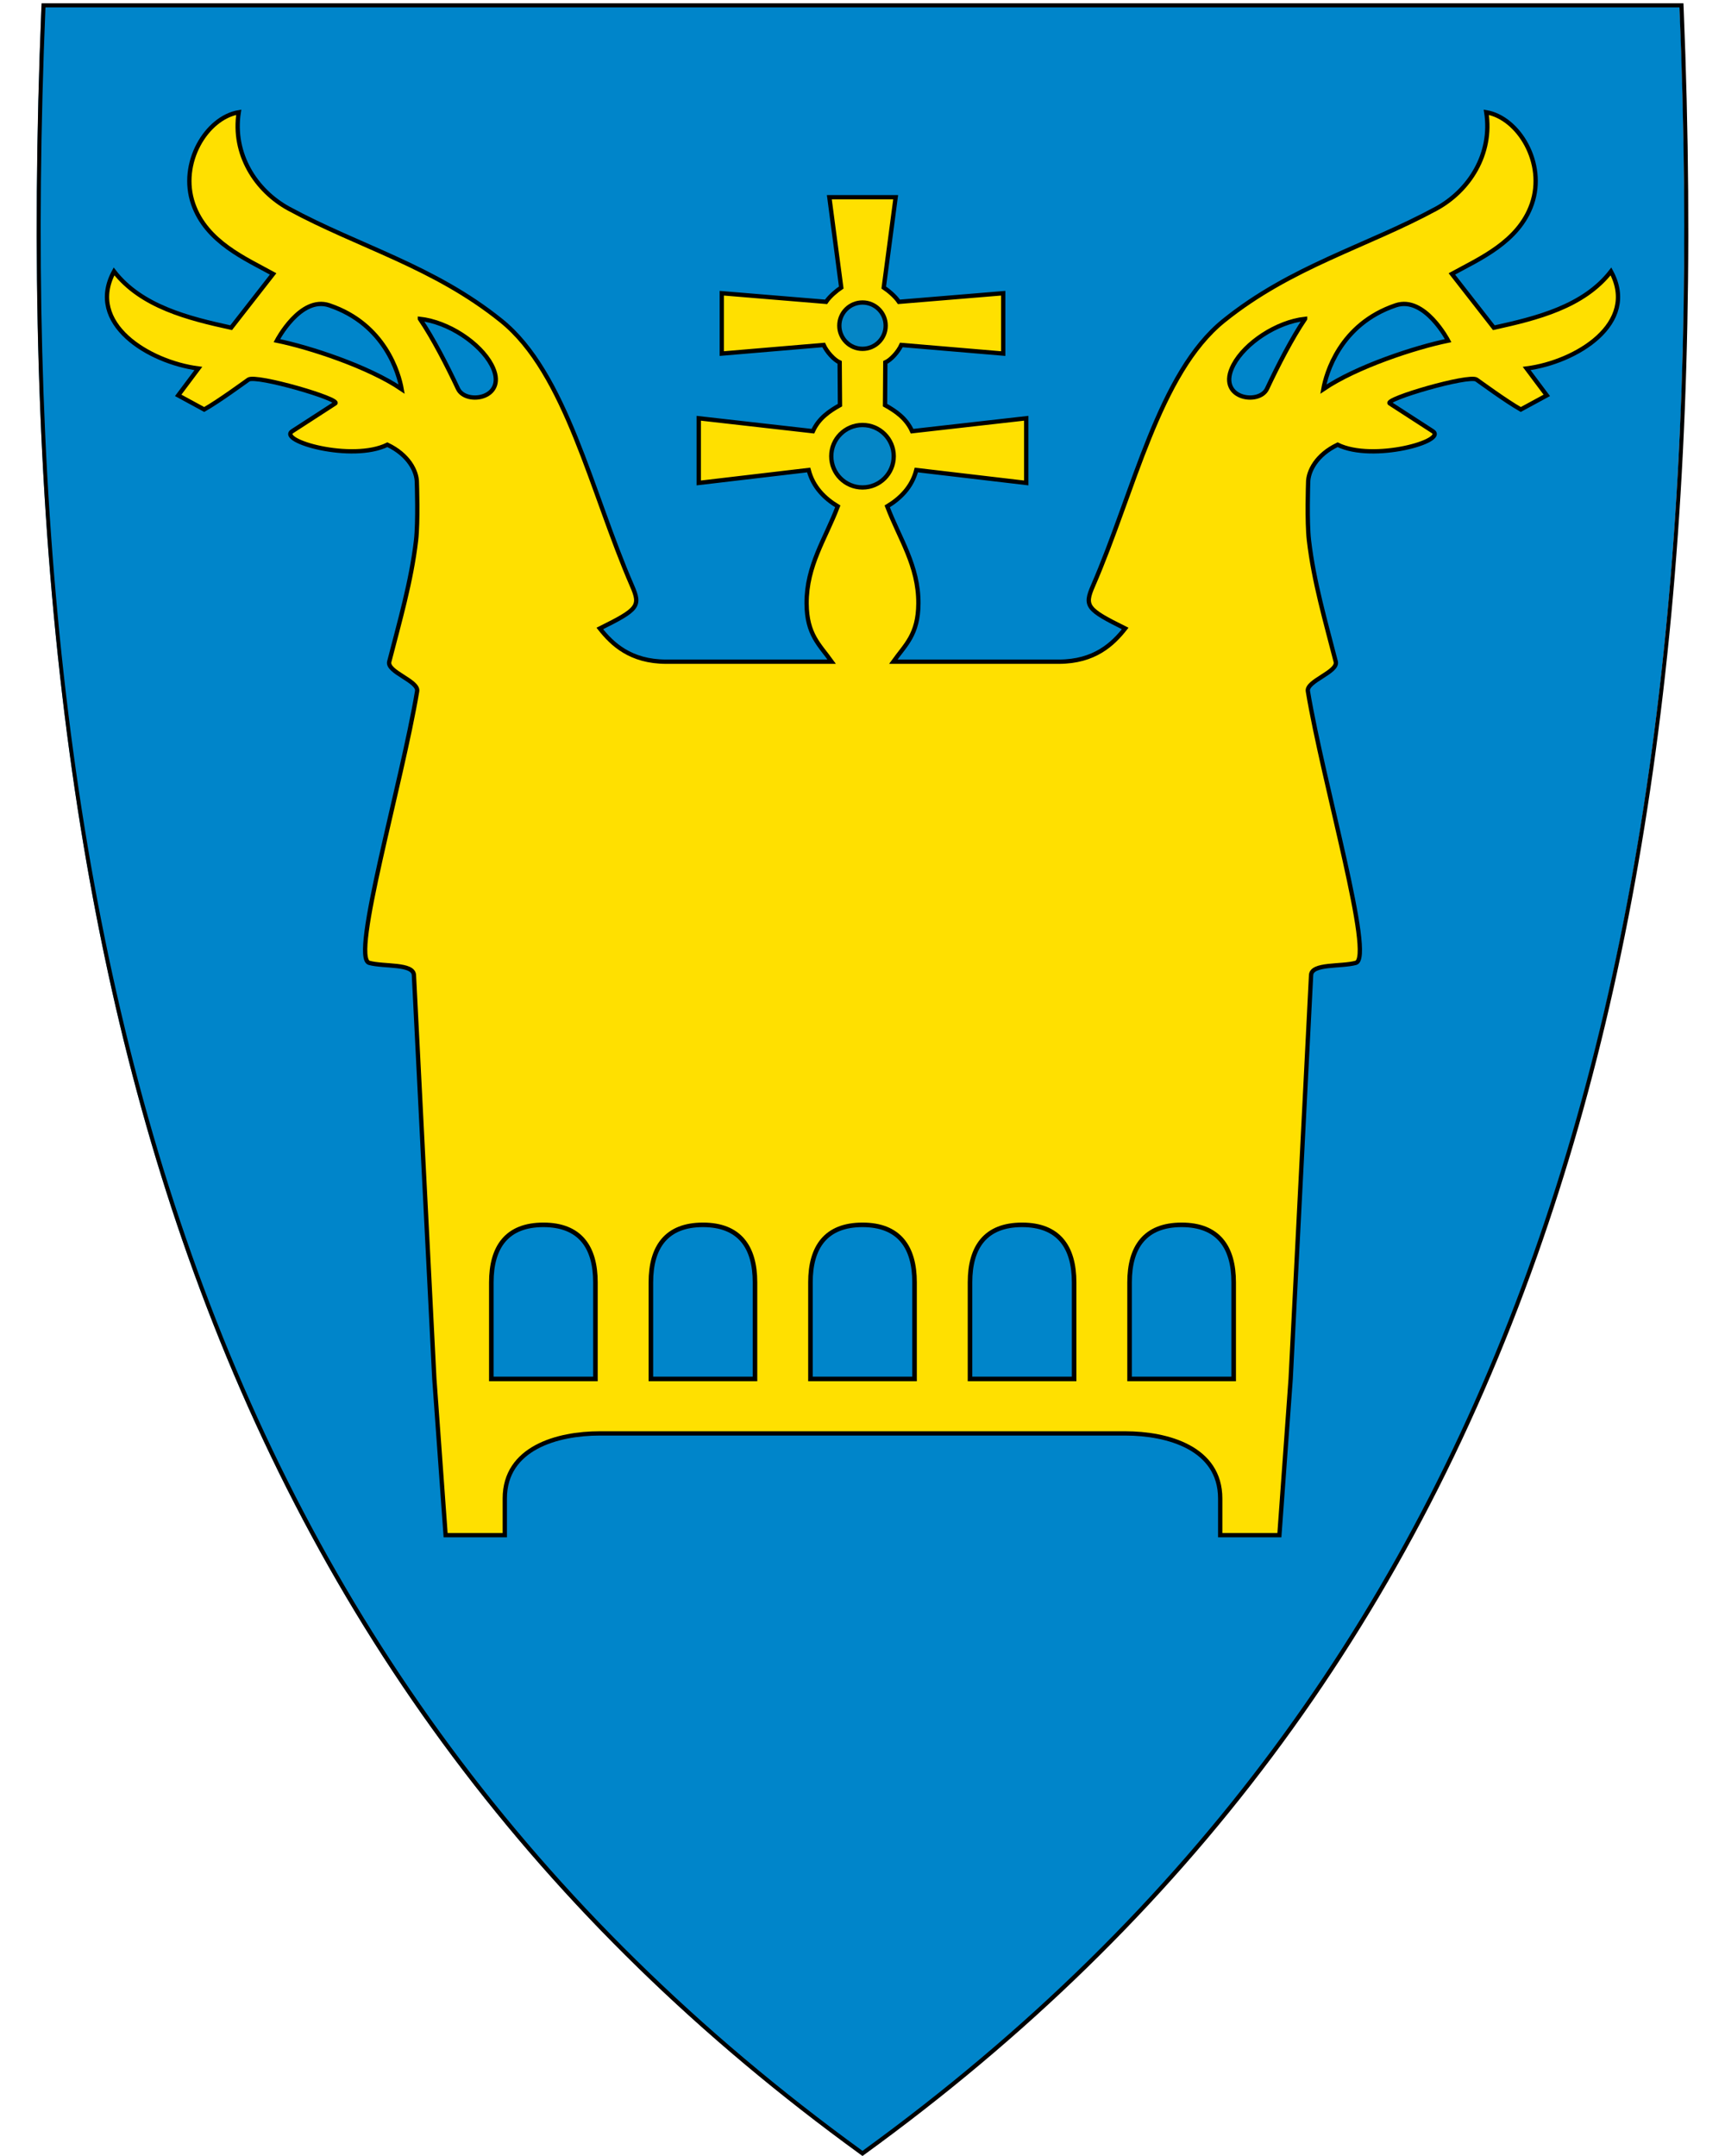 <svg xmlns="http://www.w3.org/2000/svg" width="400" height="500" viewBox="30.5 31.5 400 500" xml:space="preserve"><path style="fill:#0085ca;fill-opacity:1" d="M230.33 530.86c74.32-53.92 125.26-122.02 155.74-208.16 27.64-78.1 38.73-172.75 33.91-289.35l-.02-.46H40.14l-.02.46c-4.81 116.6 6.28 211.24 33.91 289.35 30.48 86.14 81.42 154.24 155.74 208.16l.28.2.28-.2z"/><path d="M41.04 33.21C31.97 252.66 77.3 419.16 230.5 530.31c153.19-111.15 198.51-277.65 189.44-497.1H41.04m-.92-.95H420.86l.04.92c4.82 116.66-6.28 211.36-33.93 289.52-30.51 86.24-81.51 154.41-155.91 208.39l-.56.41-.56-.41c-74.4-53.98-125.4-122.15-155.91-208.39C46.38 244.54 35.28 149.84 40.1 33.18l.04-.92z"/><path style="fill:#ffe000;fill-opacity:1;fill-rule:evenodd;stroke:#000;stroke-width:1px;stroke-linecap:butt;stroke-linejoin:miter;stroke-opacity:1" d="M169.553 363.925c-9.773 0-22 3.366-22 15.102v8.495h-13.722l-2.614-36.226-4.735-93.655c-.139-2.752-6.922-1.897-10.383-2.846-4.311-1.181 7.57-41.548 11.127-63.003.394-2.372-7.076-4.446-6.464-6.84 2.378-9.293 5.098-18.572 6.208-28.1.515-4.421.195-13.352.195-13.352.04-2.715-1.958-6.553-6.839-8.865-8.248 4.036-25.523-.888-22.051-3.135l9.963-6.45c1.47-.951-18.35-6.734-20.123-5.514-.897.617-6.74 4.929-10.263 6.93l-6.029-3.276 4.67-6.233c-11.447-1.484-26.125-10.405-19.552-22.51 6.34 8.165 17.22 10.88 27.159 13.053l9.734-12.476c-6.335-3.499-15.474-7.387-18.536-16.21C72 69.32 78.38 58.799 85.858 57.533c-1.509 9.69 3.964 18.21 11.649 22.379 16.201 8.788 33.552 13.34 49.215 25.965 15.086 12.16 20.842 39.697 30.331 61.475 2.064 4.736 1.431 5.48-7.464 9.9 2.825 3.589 7.085 7.702 15.402 7.702H223.355c-2.797-3.93-5.781-6.26-5.815-13.507-.042-8.787 4.387-15.009 7.224-22.513-2.958-1.794-5.701-4.398-6.746-8.433l-25.485 3v-15l26.465 3c1.353-3 3.82-4.672 6.278-6.046l-.07-9.904c-1.268-.566-2.966-2.4-3.715-4.05l-23.621 2v-14l24.178 2c.893-1.32 2.49-2.626 3.523-3.317l-2.76-20.943h15.379l-2.761 20.943c1.034.69 2.63 1.998 3.523 3.317l24.178-2v14l-23.621-2c-.749 1.65-2.447 3.484-3.715 4.05l-.07 9.904c2.458 1.374 4.925 3.046 6.278 6.046l26.465-3v15l-25.485-3c-1.045 4.035-3.788 6.64-6.746 8.433 2.837 7.504 7.266 13.726 7.224 22.513-.034 7.246-3.018 9.577-5.815 13.507H276.01c8.317 0 12.577-4.113 15.402-7.701-8.895-4.42-9.528-5.165-7.464-9.901 9.489-21.778 15.245-49.314 30.331-61.475 15.663-12.625 33.014-17.177 49.215-25.965 7.685-4.169 13.158-12.688 11.65-22.379 7.476 1.266 13.856 11.787 10.56 21.283-3.063 8.822-12.202 12.71-18.537 16.209L376.9 107.5c9.939-2.174 20.819-4.888 27.159-13.053 6.573 12.105-8.105 21.026-19.552 22.51l4.67 6.233-6.029 3.276c-3.523-2.001-9.366-6.313-10.263-6.93-1.774-1.22-21.593 4.563-20.123 5.515l9.963 6.449c3.472 2.247-13.803 7.17-22.051 3.135-4.881 2.312-6.878 6.15-6.839 8.865 0 0-.32 8.93.195 13.352 1.11 9.528 3.83 18.807 6.208 28.1.612 2.394-6.858 4.468-6.464 6.84 3.558 21.455 15.438 61.822 11.127 63.003-3.461.949-10.244.094-10.383 2.846l-4.735 93.654-2.614 36.227h-13.723v-8.495c0-11.736-12.226-15.102-22-15.102z"/><circle transform="scale(-1 1)" r="7.242" cy="137.303" cx="-230.5" style="opacity:.98;fill:#0085ca;fill-opacity:1;stroke:#000;stroke-width:1;stroke-linecap:round;stroke-linejoin:round;stroke-miterlimit:4;stroke-dasharray:none;stroke-opacity:1"/><circle transform="scale(-1 1)" r="5.372" cy="107.026" cx="-230.5" style="opacity:.98;fill:#0085ca;fill-opacity:1;stroke:#000;stroke-width:1;stroke-linecap:round;stroke-linejoin:round;stroke-miterlimit:4;stroke-dasharray:none;stroke-opacity:1"/><path style="fill:#0085ca;fill-opacity:1;fill-rule:evenodd;stroke:#000;stroke-width:1px;stroke-linecap:butt;stroke-linejoin:miter;stroke-opacity:1" d="M127.872 105.445c6.613.722 13.938 5.62 16.612 10.674 4.126 7.8-5.948 9.451-7.784 5.537-2.495-5.316-5.804-11.77-8.828-16.21z"/><path style="fill:#0085ca;fill-opacity:1;fill-rule:evenodd;stroke:#000;stroke-width:1.057px;stroke-linecap:butt;stroke-linejoin:miter;stroke-opacity:1" d="M218.43 351.296v-22.397c0-8.237 3.617-13.343 12.07-13.343s12.07 5.106 12.07 13.343v22.397h-24.14zM255.43 351.296v-22.397c0-8.237 3.617-13.343 12.07-13.343s12.07 5.106 12.07 13.343v22.397h-24.14zM292.43 351.296v-22.397c0-8.237 3.617-13.343 12.07-13.343s12.07 5.106 12.07 13.343v22.397h-24.14zM181.43 351.296v-22.397c0-8.237 3.617-13.343 12.07-13.343s12.07 5.106 12.07 13.343v22.397h-24.14zM144.43 351.296v-22.397c0-8.237 3.617-13.343 12.07-13.343s12.07 5.106 12.07 13.343v22.397h-24.14z"/><path style="fill:#0085ca;fill-opacity:1;fill-rule:evenodd;stroke:#000;stroke-width:1px;stroke-linecap:butt;stroke-linejoin:miter;stroke-opacity:1" d="M94.7 110.5s5.438-10.455 12.146-8.197c12.99 4.37 16.175 15.944 16.787 19.44-7.669-5.21-21.3-9.686-28.933-11.243ZM333.128 105.445c-6.613.722-13.938 5.62-16.612 10.674-4.126 7.8 5.948 9.451 7.784 5.537 2.495-5.316 5.804-11.77 8.828-16.21zM366.3 110.5s-5.438-10.455-12.146-8.197c-12.99 4.37-16.175 15.944-16.787 19.44 7.669-5.21 21.3-9.686 28.933-11.243Z"/></svg>